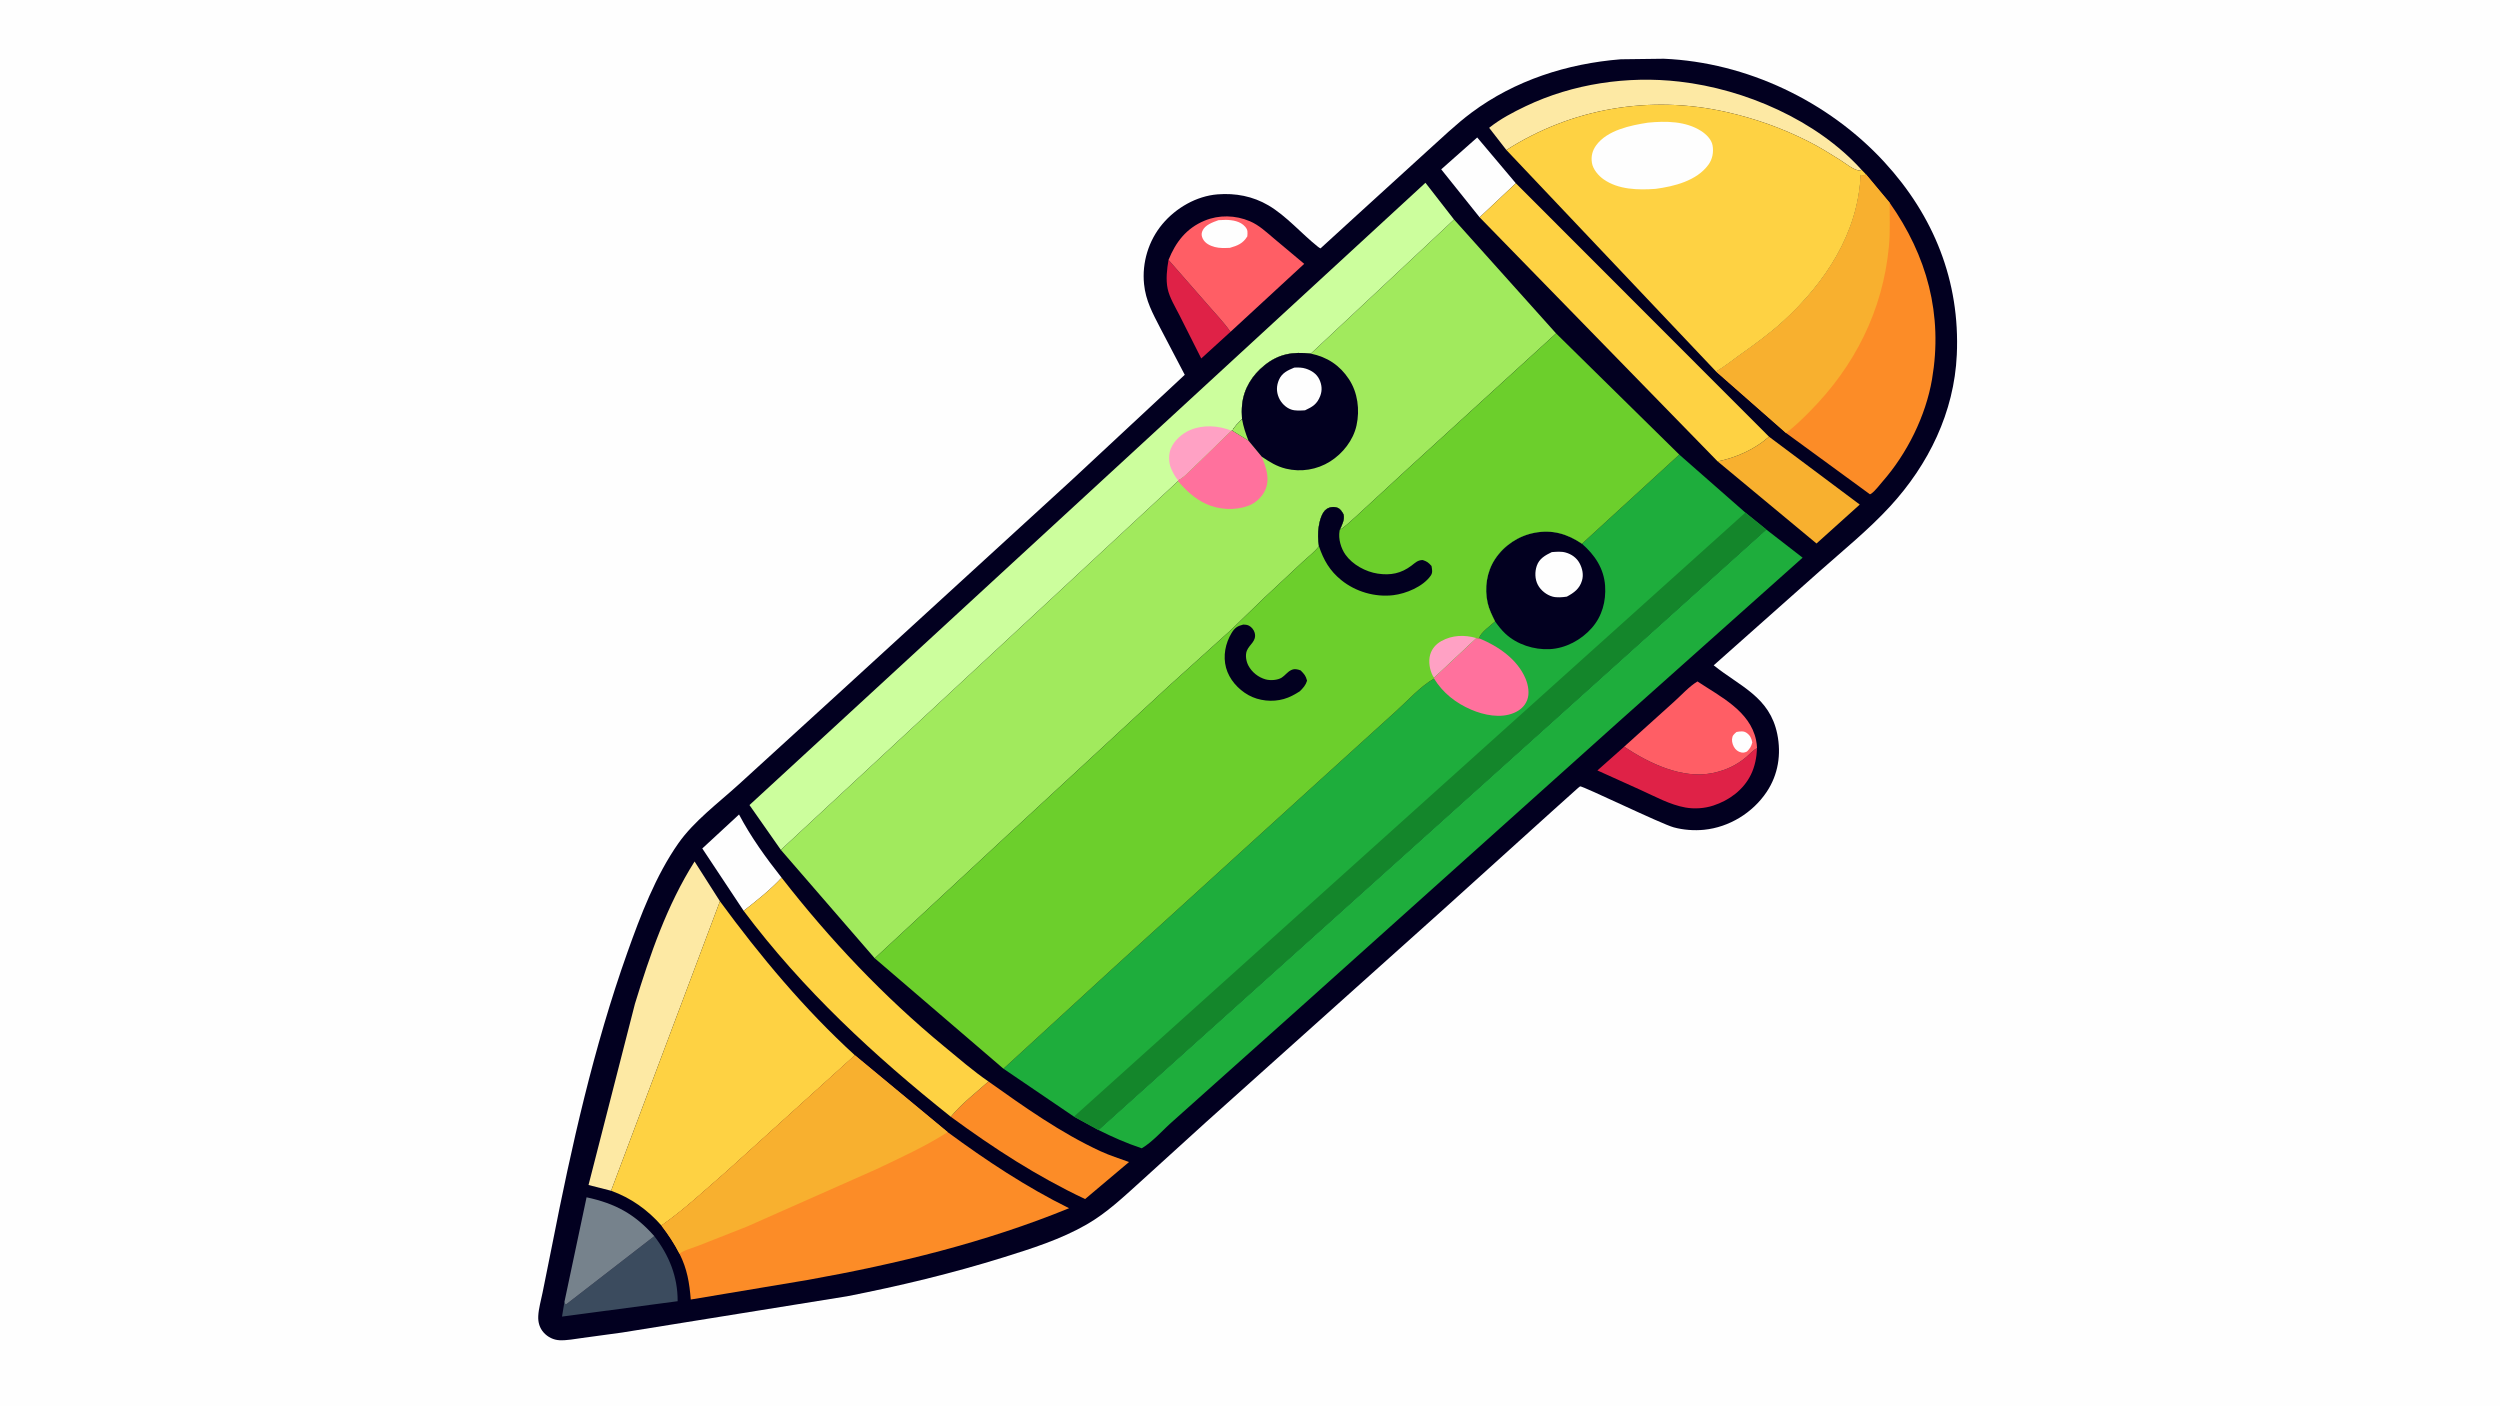 <svg version="1.1" xmlns="http://www.w3.org/2000/svg" style="display: block;" viewBox="0 0 2048 1152" width="1820" height="1024">
<path transform="translate(0,0)" fill="rgb(254,254,254)" d="M -0 -0 L 2048 0 L 2048 1152 L -0 1152 L -0 -0 z"/>
<path transform="translate(0,0)" fill="rgb(2,0,32)" d="M 1327.77 48.418 L 1362.93 47.978 C 1430.78 50.866 1497.67 82.682 1543.57 132.524 C 1584.26 176.717 1605.76 230.299 1603.01 290.5 C 1600.87 337.606 1579.89 380.418 1548.31 414.746 C 1530.89 433.677 1509.79 450.852 1490.53 467.917 L 1403.86 544.889 C 1425.43 562.23 1449.74 570.716 1455.95 601.244 C 1459.31 617.812 1456.69 634.523 1447.22 648.65 C 1435.75 665.746 1416.56 677.524 1396 679.603 C 1387.89 680.423 1379.01 679.78 1371.12 677.627 C 1360.82 674.814 1296.86 643.746 1294.42 644.032 C 1294.16 644.063 1291.96 646.07 1291.61 646.359 L 1271.5 664.408 L 1181.41 745.765 L 987.984 919.1 L 934.123 968.041 C 920.081 980.674 906.657 993.477 890.176 1002.96 C 869.065 1015.11 845.188 1022.66 822.031 1029.89 C 779.95 1043.02 737.019 1053.33 693.765 1061.8 L 509.574 1091.48 L 476.878 1095.94 C 470.953 1096.72 464.353 1098.07 458.372 1097.78 C 453.418 1097.54 448.781 1095.23 445.46 1091.58 C 442.002 1087.78 440.693 1083.08 440.935 1078 C 441.233 1071.75 443.28 1064.83 444.497 1058.67 L 452.314 1019.81 C 468.136 939.104 486.323 857.741 513.936 780.149 C 524.755 749.746 537.122 717.176 555.779 690.615 C 568.558 672.423 588.755 657.429 605.146 642.494 L 686.51 568.27 L 878.064 393.019 L 970.555 306.902 L 950.393 268.389 C 944.25 256.454 938.589 246.276 937.205 232.584 C 935.427 215.002 940.879 196.99 952.243 183.422 C 963.304 170.218 980.077 160.44 997.5 159.069 C 1012.14 157.917 1026.32 160.605 1039.07 168.079 C 1053.82 176.732 1066.28 191.389 1079.68 202.026 C 1079.89 202.196 1081.5 203.347 1081.74 203.342 C 1081.87 203.339 1083.24 201.985 1083.49 201.761 L 1109.64 177.87 L 1168.77 123.988 C 1180.78 113.228 1192.57 101.736 1205.5 92.096 C 1241.02 65.626 1283.92 51.926 1327.77 48.418 z"/>
<path transform="translate(0,0)" fill="rgb(223,34,71)" d="M 1008 271.719 L 984.063 293.509 L 966.154 257.965 C 962.757 251.24 958.054 243.718 956.519 236.309 C 954.968 228.83 955.942 220.235 957.259 212.782 L 990.184 250.405 C 996.157 257.322 1002.85 264.187 1008 271.719 z"/>
<path transform="translate(0,0)" fill="rgb(254,254,254)" d="M 1212.1 177.877 L 1180.64 138.582 L 1210.13 112.471 L 1241.77 149.988 L 1212.1 177.877 z"/>
<path transform="translate(0,0)" fill="rgb(254,254,254)" d="M 609.189 745.994 L 575.319 694.924 L 605.414 667.087 C 614.968 685.317 627.567 702.746 640.312 718.88 C 631.075 728.817 619.888 737.66 609.189 745.994 z"/>
<path transform="translate(0,0)" fill="rgb(59,75,94)" d="M 536.007 1012.5 C 548.172 1028.35 555.218 1045.71 555.127 1065.81 L 460.407 1078.4 L 462.393 1066.31 C 462.559 1067.4 462.767 1067.81 463.5 1068.64 L 536.007 1012.5 z"/>
<path transform="translate(0,0)" fill="rgb(118,130,140)" d="M 462.393 1066.31 L 480.511 980.694 C 504.102 985.758 520.077 994.444 536.007 1012.5 L 463.5 1068.64 C 462.767 1067.81 462.559 1067.4 462.393 1066.31 z"/>
<path transform="translate(0,0)" fill="rgb(223,34,71)" d="M 1330.5 611.567 C 1350.87 625.103 1378.04 638.343 1403.11 633.1 C 1413.66 630.892 1422.57 626.828 1430.81 619.794 C 1433.6 617.405 1436.03 614.41 1439.36 612.777 C 1439.08 620.168 1437.61 627.857 1434.31 634.53 C 1428.13 647.038 1416.59 655.507 1403.5 659.793 C 1396.35 662.133 1388.08 662.704 1380.68 661.375 C 1367.98 659.098 1355.93 652.394 1344.25 647.118 L 1308.6 631.008 L 1330.5 611.567 z"/>
<path transform="translate(0,0)" fill="rgb(248,176,47)" d="M 1449.2 357.617 L 1523.52 413.204 L 1488.08 445.093 L 1407.07 377.828 C 1422.28 374.794 1437.49 367.937 1449.2 357.617 z"/>
<path transform="translate(0,0)" fill="rgb(255,94,101)" d="M 1330.5 611.567 L 1371.44 574.675 C 1377.34 569.396 1383.82 562.125 1390.57 558.099 C 1409.29 570.56 1433.55 582.239 1438.56 606.071 C 1439.02 608.303 1439.3 610.498 1439.36 612.777 C 1436.03 614.41 1433.6 617.405 1430.81 619.794 C 1422.57 626.828 1413.66 630.892 1403.11 633.1 C 1378.04 638.343 1350.87 625.103 1330.5 611.567 z"/>
<path transform="translate(0,0)" fill="rgb(254,254,254)" d="M 1422.54 599.5 C 1425.47 599.036 1428.26 598.418 1430.86 600.255 C 1433.7 602.263 1434.84 604.674 1435.47 608 C 1434.64 611.417 1433.57 613.012 1431.14 615.5 C 1430.33 615.866 1429.37 616.311 1428.48 616.383 C 1425.77 616.6 1423.23 615.327 1421.5 613.275 C 1419.85 611.318 1418.68 608.076 1418.87 605.5 C 1419.12 602.282 1420.29 601.502 1422.54 599.5 z"/>
<path transform="translate(0,0)" fill="rgb(252,140,39)" d="M 809.754 885.817 C 839.078 906.65 868.991 927.946 901.77 943.054 C 909.299 946.524 917.145 948.929 924.909 951.781 L 888.918 982.124 C 849.316 963.443 814.133 940.534 778.88 914.706 C 787.508 904.107 799.559 894.987 809.754 885.817 z"/>
<path transform="translate(0,0)" fill="rgb(253,233,164)" d="M 1234.02 122.738 L 1219.91 104.567 C 1229.11 97.248 1239.39 91.853 1249.98 86.803 C 1288.59 68.385 1333.26 61.833 1375.76 66.704 C 1429.53 72.866 1488.1 98.261 1524.86 138.825 L 1523.71 139.563 C 1518.95 139.661 1511.71 133.566 1507.5 130.919 C 1499.05 125.603 1490.48 120.265 1481.56 115.759 C 1459.88 104.806 1437.81 96.934 1414.1 91.587 C 1351.64 77.503 1287.83 88.441 1234.02 122.738 z"/>
<path transform="translate(0,0)" fill="rgb(255,94,101)" d="M 957.259 212.782 C 963.123 198.21 971.841 186.839 986.772 180.636 C 998.646 175.703 1012.04 176.079 1023.81 181.052 C 1031.46 184.285 1037.43 190.029 1043.71 195.301 L 1068.41 216.002 L 1008 271.719 C 1002.85 264.187 996.157 257.322 990.184 250.405 L 957.259 212.782 z"/>
<path transform="translate(0,0)" fill="rgb(254,254,254)" d="M 998.168 180.234 L 1004.14 179.979 C 1009.7 180.067 1016.08 181.067 1019.97 185.5 C 1022.42 188.289 1022.01 190.138 1021.8 193.5 C 1018.26 199.323 1013.9 201.049 1007.53 202.894 C 1003.38 203.054 999.191 203.294 995.14 202.205 C 991.235 201.155 987.282 199.281 985.366 195.501 C 984.292 193.381 984.015 191.435 984.951 189.17 C 987.045 184.103 993.483 181.926 998.168 180.234 z"/>
<path transform="translate(0,0)" fill="rgb(253,233,164)" d="M 500.603 975.325 L 482.119 970.605 L 520.13 822.213 C 532.498 781.907 546.344 741.425 568.995 705.583 L 589.771 738.165 L 500.603 975.325 z"/>
<path transform="translate(0,0)" fill="rgb(254,210,67)" d="M 640.312 718.88 C 679.88 769.663 723.842 816.201 773.574 857.194 C 785.361 866.91 797.165 877.17 809.754 885.817 C 799.559 894.987 787.508 904.107 778.88 914.706 C 716.104 864.779 657.464 810.383 609.189 745.994 C 619.888 737.66 631.075 728.817 640.312 718.88 z"/>
<path transform="translate(0,0)" fill="rgb(254,210,67)" d="M 1241.77 149.988 L 1449.2 357.617 C 1437.49 367.937 1422.28 374.794 1407.07 377.828 L 1212.1 177.877 L 1241.77 149.988 z"/>
<path transform="translate(0,0)" fill="rgb(252,140,39)" d="M 1528.72 142.822 L 1547.95 165.863 C 1578.67 209.356 1591.77 257.549 1582.72 310.555 C 1577.58 340.653 1562.24 371.491 1542.14 394.382 C 1539.53 397.351 1536.29 401.822 1533.13 404.12 C 1532.54 404.556 1532.44 404.555 1531.84 404.779 L 1463.05 354.51 L 1405.77 304.166 C 1412.09 300.818 1418.36 295.586 1424.24 291.409 C 1436.74 282.522 1449.41 273.459 1460.74 263.089 C 1495.28 231.481 1522.14 190.956 1524.28 143.138 C 1526.45 143.688 1526.63 143.661 1528.72 142.822 z"/>
<path transform="translate(0,0)" fill="rgb(248,176,47)" d="M 1528.72 142.822 L 1547.95 165.863 C 1548.01 177.835 1548.5 190.101 1547.36 202.023 C 1542.37 254.309 1519.35 299.955 1482.39 337.105 C 1476.42 343.109 1469.95 349.576 1463.05 354.51 L 1405.77 304.166 C 1412.09 300.818 1418.36 295.586 1424.24 291.409 C 1436.74 282.522 1449.41 273.459 1460.74 263.089 C 1495.28 231.481 1522.14 190.956 1524.28 143.138 C 1526.45 143.688 1526.63 143.661 1528.72 142.822 z"/>
<path transform="translate(0,0)" fill="rgb(254,210,67)" d="M 589.771 738.165 C 622.759 783.182 659.064 826.631 700.329 864.345 L 595.276 959.417 C 577.827 974.47 560.784 990.653 541.844 1003.83 C 530.576 990.964 516.744 981.095 500.603 975.325 L 589.771 738.165 z"/>
<path transform="translate(0,0)" fill="rgb(30,173,60)" d="M 1446.9 433.612 L 1476.7 456.715 L 1325.76 591.347 L 1066.1 824.257 L 961.333 917.863 C 953.233 924.827 944.375 935.286 935.312 940.543 C 922.762 936.355 911.593 931.417 899.774 925.536 L 1446.9 433.612 z"/>
<path transform="translate(0,0)" fill="rgb(204,254,157)" d="M 639.679 696.08 L 613.964 659.368 L 1167.73 149.589 L 1191.15 179.718 L 1073.83 289.545 C 1059.19 287.881 1047.71 289.609 1035.91 299.086 C 1025.89 307.134 1018.88 318.202 1017.56 331.178 C 1017.14 335.211 1017.17 339.152 1017.47 343.188 C 1015.44 345.411 1010.23 350.071 1009.7 352.79 L 1008.75 352.687 L 977.166 383.361 C 974.044 386.259 969.003 391.75 965.04 393.253 L 965.04 393.997 L 639.679 696.08 z"/>
<path transform="translate(0,0)" fill="rgb(255,161,196)" d="M 965.04 393.253 C 962.592 390.369 960.865 387.067 959.355 383.613 C 957.31 378.936 957.159 372.111 959.122 367.398 C 961.964 360.577 968.352 354.934 975.069 352.094 C 985.548 347.663 998.354 348.412 1008.75 352.687 L 977.166 383.361 C 974.044 386.259 969.003 391.75 965.04 393.253 z"/>
<path transform="translate(0,0)" fill="rgb(252,140,39)" d="M 700.329 864.345 L 776.326 927.304 C 807.734 950.444 840.781 972.359 875.801 989.633 C 807.044 1017.73 734.864 1035.26 661.865 1048.36 L 565.873 1064.43 C 564.808 1050.83 562.908 1039.31 556.692 1026.98 C 552.401 1018.58 547.541 1011.32 541.844 1003.83 C 560.784 990.653 577.827 974.47 595.276 959.417 L 700.329 864.345 z"/>
<path transform="translate(0,0)" fill="rgb(248,176,47)" d="M 700.329 864.345 L 776.326 927.304 C 757.969 939.05 737.379 948.389 717.725 957.764 L 611.996 1004.63 L 571.734 1020.49 C 568.386 1021.77 558.84 1024.54 556.692 1026.98 C 552.401 1018.58 547.541 1011.32 541.844 1003.83 C 560.784 990.653 577.827 974.47 595.276 959.417 L 700.329 864.345 z"/>
<path transform="translate(0,0)" fill="rgb(254,210,67)" d="M 1234.02 122.738 C 1287.83 88.441 1351.64 77.503 1414.1 91.587 C 1437.81 96.934 1459.88 104.806 1481.56 115.759 C 1490.48 120.265 1499.05 125.603 1507.5 130.919 C 1511.71 133.566 1518.95 139.661 1523.71 139.563 L 1524.86 138.825 L 1528.72 142.822 C 1526.63 143.661 1526.45 143.688 1524.28 143.138 C 1522.14 190.956 1495.28 231.481 1460.74 263.089 C 1449.41 273.459 1436.74 282.522 1424.24 291.409 C 1418.36 295.586 1412.09 300.818 1405.77 304.166 L 1234.02 122.738 z"/>
<path transform="translate(0,0)" fill="rgb(254,254,254)" d="M 1350.06 100.333 C 1364.6 98.925 1380.8 99.013 1393.5 107.116 C 1397.59 109.724 1402.05 113.986 1402.94 119 C 1403.93 124.503 1402.83 130.321 1399.51 134.845 C 1389.83 148.026 1371.54 152.522 1356.25 154.58 C 1342.05 155.601 1325.9 155.311 1313.74 146.815 C 1309.43 143.797 1304.93 138.585 1304.1 133.219 C 1303.28 127.884 1304.45 123.216 1307.61 118.874 C 1316.64 106.468 1335.81 102.534 1350.06 100.333 z"/>
<path transform="translate(0,0)" fill="rgb(30,173,60)" d="M 1375.67 372.267 L 1429.8 419.789 L 1446.9 433.612 L 899.774 925.536 L 879.754 914.584 L 822.033 875.354 L 913.182 791.756 L 1082.08 638.213 L 1143.5 582.533 C 1153.13 573.867 1163.63 562.051 1174.78 555.768 L 1174.75 555.025 L 1209.42 522.553 L 1211.89 522.841 L 1211.89 522.374 C 1212.46 518.51 1221.77 511.656 1224.78 508.934 C 1222.37 504.048 1219.88 499.14 1218.68 493.788 C 1215.96 481.616 1217.88 468.276 1224.77 457.837 C 1232.13 446.685 1243.95 438.805 1257.08 436.313 C 1271.58 433.56 1283.91 437.151 1295.95 445.31 L 1375.67 372.267 z"/>
<path transform="translate(0,0)" fill="rgb(255,113,157)" d="M 1209.42 522.553 L 1211.89 522.841 C 1227.26 529.176 1243.01 539.835 1249.72 555.768 C 1251.94 561.045 1253.19 567.973 1251.02 573.461 C 1249.03 578.502 1245.07 581.852 1240.14 583.915 C 1229.19 588.504 1215.71 585.707 1205.25 581.234 C 1192.61 575.826 1182.02 567.523 1174.78 555.768 L 1174.75 555.025 L 1209.42 522.553 z"/>
<path transform="translate(0,0)" fill="rgb(2,0,32)" d="M 1224.78 508.934 C 1222.37 504.048 1219.88 499.14 1218.68 493.788 C 1215.96 481.616 1217.88 468.276 1224.77 457.837 C 1232.13 446.685 1243.95 438.805 1257.08 436.313 C 1271.58 433.56 1283.91 437.151 1295.95 445.31 C 1306.39 454.402 1313.95 465.544 1314.9 479.788 C 1315.73 492.408 1312.48 504.639 1304 514.293 C 1295.37 524.111 1282.62 530.992 1269.49 531.646 C 1256.66 532.285 1242.69 527.825 1233.25 519.007 C 1230.01 515.982 1227.36 512.526 1224.78 508.934 z"/>
<path transform="translate(0,0)" fill="rgb(254,254,254)" d="M 1271.2 452.155 C 1274.93 451.869 1278.85 451.463 1282.51 452.466 C 1287.36 453.792 1291.6 456.798 1294 461.283 C 1296.32 465.628 1297.4 470.728 1295.96 475.5 C 1293.96 482.191 1289.49 485.414 1283.57 488.614 C 1280.08 489.185 1275.33 489.546 1271.93 488.626 C 1266.95 487.283 1262.22 483.546 1259.82 479 C 1257.34 474.305 1257.22 468.329 1258.94 463.351 C 1261.01 457.374 1265.82 454.801 1271.2 452.155 z"/>
<path transform="translate(0,0)" fill="rgb(20,134,43)" d="M 1429.8 419.789 L 1446.9 433.612 L 899.774 925.536 L 879.754 914.584 L 1429.8 419.789 z"/>
<path transform="translate(0,0)" fill="rgb(161,234,93)" d="M 1191.15 179.718 L 1274.74 272.984 L 1154.7 382.522 L 1110.97 422.835 C 1106.68 426.488 1102.32 431.106 1097.51 434.006 C 1099.27 429.984 1101.74 425.724 1100.63 421.25 C 1099.42 419.012 1098.06 416.643 1095.5 415.755 C 1092.65 414.765 1089.45 415.122 1086.88 416.769 C 1082.71 419.449 1080.99 426.84 1080.28 431.418 C 1079.49 436.492 1079.67 442.248 1080.47 447.289 C 1076.93 452.092 1071.48 456.084 1067.13 460.189 L 1036.19 489.073 L 1008.33 515.993 L 957.414 561.954 L 825.296 684.033 L 716.598 784.892 L 639.679 696.08 L 965.04 393.997 L 965.04 393.253 C 969.003 391.75 974.044 386.259 977.166 383.361 L 1008.75 352.687 L 1009.7 352.79 C 1010.23 350.071 1015.44 345.411 1017.47 343.188 C 1017.17 339.152 1017.14 335.211 1017.56 331.178 C 1018.88 318.202 1025.89 307.134 1035.91 299.086 C 1047.71 289.609 1059.19 287.881 1073.83 289.545 L 1191.15 179.718 z"/>
<path transform="translate(0,0)" fill="rgb(255,113,157)" d="M 1008.75 352.687 L 1009.7 352.79 L 1022.71 360.784 L 1033.64 373.976 C 1037.1 382.734 1040.57 391.858 1036.52 401.181 C 1033.98 407.007 1028.58 411.971 1022.64 414.189 C 1011.75 418.256 998.424 417.492 987.913 412.624 C 978.553 408.289 971.645 401.692 965.04 393.997 L 965.04 393.253 C 969.003 391.75 974.044 386.259 977.166 383.361 L 1008.75 352.687 z"/>
<path transform="translate(0,0)" fill="rgb(2,0,32)" d="M 1017.47 343.188 C 1017.17 339.152 1017.14 335.211 1017.56 331.178 C 1018.88 318.202 1025.89 307.134 1035.91 299.086 C 1047.71 289.609 1059.19 287.881 1073.83 289.545 C 1087.21 292.304 1097.52 299.049 1105.06 310.5 C 1112.3 321.492 1114.05 335.614 1111.26 348.358 C 1108.61 360.497 1100.02 371.379 1089.62 377.918 C 1078.91 384.653 1065.75 386.803 1053.43 383.803 C 1045.83 381.95 1040 378.259 1033.64 373.976 L 1022.71 360.784 L 1009.7 352.79 C 1010.23 350.071 1015.44 345.411 1017.47 343.188 z"/>
<path transform="translate(0,0)" fill="rgb(161,234,93)" d="M 1017.47 343.188 C 1018.6 349.455 1020.37 354.888 1022.71 360.784 L 1009.7 352.79 C 1010.23 350.071 1015.44 345.411 1017.47 343.188 z"/>
<path transform="translate(0,0)" fill="rgb(254,254,254)" d="M 1060.27 300.996 C 1063.48 300.85 1066.67 300.855 1069.76 301.865 C 1074.46 303.404 1078.59 306.063 1080.78 310.634 C 1082.88 315.049 1083.31 319.623 1081.53 324.241 C 1078.99 330.86 1075.3 333.107 1069.06 335.998 C 1065.33 336.169 1061.21 336.572 1057.63 335.306 C 1053.25 333.757 1049.44 329.866 1047.63 325.64 C 1045.51 320.719 1045.6 315.889 1047.73 310.98 C 1050.18 305.329 1054.87 303.25 1060.27 300.996 z"/>
<path transform="translate(0,0)" fill="rgb(108,207,44)" d="M 1274.74 272.984 L 1375.67 372.267 L 1295.95 445.31 C 1283.91 437.151 1271.58 433.56 1257.08 436.313 C 1243.95 438.805 1232.13 446.685 1224.77 457.837 C 1217.88 468.276 1215.96 481.616 1218.68 493.788 C 1219.88 499.14 1222.37 504.048 1224.78 508.934 C 1221.77 511.656 1212.46 518.51 1211.89 522.374 L 1211.89 522.841 L 1209.42 522.553 L 1174.75 555.025 L 1174.78 555.768 C 1163.63 562.051 1153.13 573.867 1143.5 582.533 L 1082.08 638.213 L 913.182 791.756 L 822.033 875.354 L 716.598 784.892 L 825.296 684.033 L 957.414 561.954 L 1008.33 515.993 L 1036.19 489.073 L 1067.13 460.189 C 1071.48 456.084 1076.93 452.092 1080.47 447.289 C 1079.67 442.248 1079.49 436.492 1080.28 431.418 C 1080.99 426.84 1082.71 419.449 1086.88 416.769 C 1089.45 415.122 1092.65 414.765 1095.5 415.755 C 1098.06 416.643 1099.42 419.012 1100.63 421.25 C 1101.74 425.724 1099.27 429.984 1097.51 434.006 C 1102.32 431.106 1106.68 426.488 1110.97 422.835 L 1154.7 382.522 L 1274.74 272.984 z"/>
<path transform="translate(0,0)" fill="rgb(255,161,196)" d="M 1174.75 555.025 L 1173.8 553.584 C 1171.15 548.647 1170.02 541.685 1171.57 536.25 C 1172.98 531.312 1176.23 527.572 1180.66 525.081 C 1189.59 520.055 1199.73 519.77 1209.42 522.553 L 1174.75 555.025 z"/>
<path transform="translate(0,0)" fill="rgb(2,0,32)" d="M 1018.49 511.5 C 1020.15 511.51 1021.67 511.67 1023.18 512.428 C 1025.29 513.49 1027.2 515.903 1027.82 518.198 C 1029.7 525.102 1023.46 527.652 1021.38 533.031 C 1019.96 536.706 1020.91 541.835 1022.7 545.16 C 1025.64 550.614 1030.8 554.714 1036.74 556.401 C 1040.54 557.481 1046.65 557.119 1050 554.957 C 1052.73 553.193 1054.56 550.414 1057.55 548.887 C 1060.32 547.47 1062.74 548.031 1065.5 549.072 C 1068.56 552.226 1069.62 553.26 1070.75 557.5 C 1069.56 561.3 1067.58 563.375 1064.81 566.159 C 1060.6 568.861 1056.52 571.119 1051.68 572.5 C 1042.32 575.171 1031.26 574.056 1022.74 569.3 C 1014.24 564.556 1006.95 556.382 1004.38 546.871 C 1001.79 537.274 1003.8 526.864 1008.91 518.429 C 1011.5 514.163 1013.68 512.698 1018.49 511.5 z"/>
<path transform="translate(0,0)" fill="rgb(2,0,32)" d="M 1080.47 447.289 C 1079.67 442.248 1079.49 436.492 1080.28 431.418 C 1080.99 426.84 1082.71 419.449 1086.88 416.769 C 1089.45 415.122 1092.65 414.765 1095.5 415.755 C 1098.06 416.643 1099.42 419.012 1100.63 421.25 C 1101.74 425.724 1099.27 429.984 1097.51 434.006 L 1097.36 434.831 C 1096.24 441.217 1098.48 448.989 1102.19 454.235 C 1108.03 462.48 1118.79 468.295 1128.66 469.776 C 1139.12 471.347 1147.81 469.652 1156.29 463.216 C 1159.39 460.855 1161.37 458.693 1165.5 458.634 C 1169.09 459.837 1170.15 460.69 1172.69 463.5 C 1173.12 466.442 1173.89 468.828 1172.01 471.5 C 1165.71 480.433 1151.86 486.194 1141.33 487.441 C 1126.34 489.216 1110.51 484.589 1098.81 475.11 C 1089.36 467.455 1084.34 458.78 1080.47 447.289 z"/>
</svg>